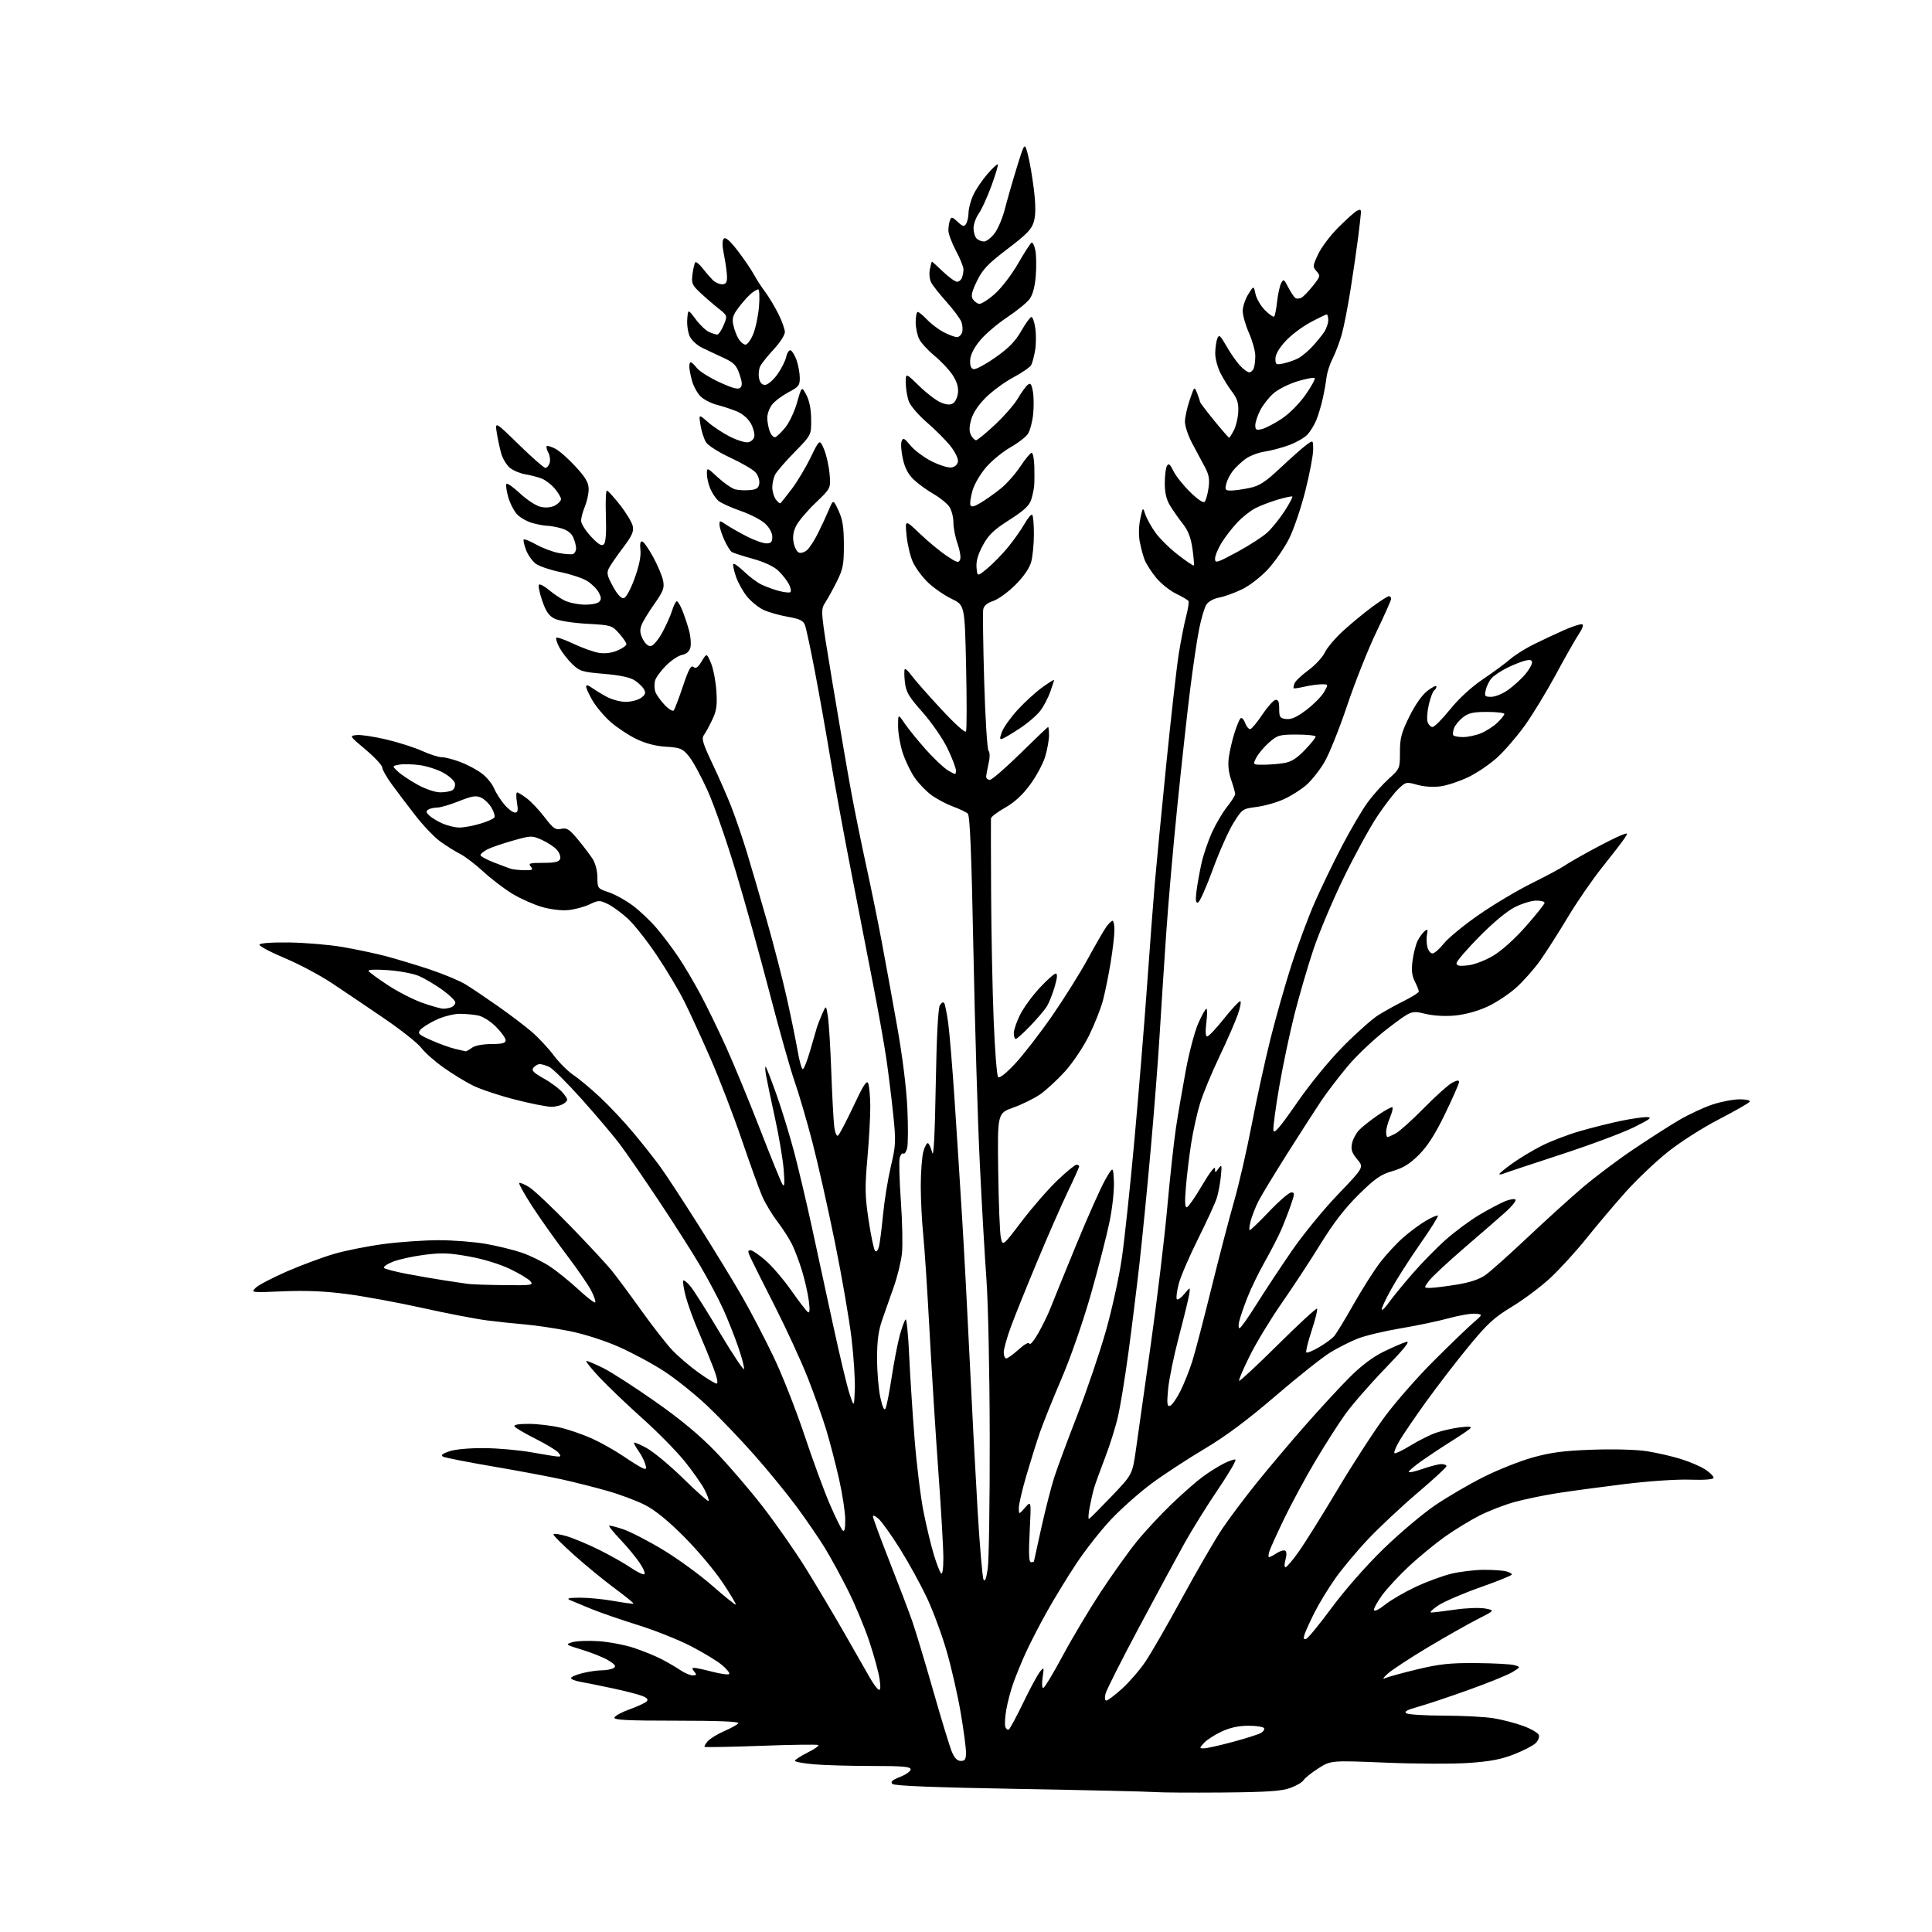 <?xml version="1.0" encoding="UTF-8" standalone="no"?>
<svg 
  version="1.1" 
  xmlns="http://www.w3.org/2000/svg" 
  xmlns:xlink="http://www.w3.org/1999/xlink" 
  xmlns:svg="http://www.w3.org/2000/svg"
  xmlns:rdf="http://www.w3.org/1999/02/22-rdf-syntax-ns#"
  xmlns:cc="http://creativecommons.org/ns#"
  xmlns:dc="http://purl.org/dc/elements/1.1/"
  viewBox="0 0 768 768"
  width="768"
  height="768"
>
<style>svg {background-color: white; }</style>"
<path stroke="none" fill="black" fill-rule="evenodd" d="M486.00,712.55C473.62,712.65 461.48,712.58 459.00,712.37C456.52,712.17 432.31,711.61 405.18,711.13C370.93,710.52 355.51,709.91 354.73,709.13C353.89,708.29 354.68,707.57 357.80,706.35C360.11,705.44 362.00,704.09 362.00,703.35C362.00,702.28 358.86,702.00 346.65,702.00C338.21,702.00 327.86,701.71 323.65,701.35C319.44,701.00 316.00,700.36 316.00,699.94C316.00,699.52 318.27,698.05 321.03,696.67C323.80,695.29 325.71,693.94 325.28,693.67C324.84,693.40 314.59,693.54 302.49,693.99C290.40,694.43 280.32,694.62 280.09,694.40C279.86,694.19 280.46,693.15 281.41,692.10C282.36,691.05 285.33,689.24 288.01,688.09C290.69,686.94 293.16,685.54 293.50,685.00C293.91,684.34 285.43,684.00 268.98,684.00C249.31,684.00 243.92,683.73 244.24,682.75C244.47,682.06 247.19,680.59 250.30,679.47C253.41,678.36 256.44,676.96 257.03,676.37C257.80,675.60 257.31,674.97 255.31,674.17C253.76,673.55 248.45,672.18 243.50,671.13C238.55,670.07 232.81,668.92 230.75,668.56C228.69,668.20 227.00,667.53 227.00,667.07C227.00,666.61 229.00,665.73 231.44,665.12C233.89,664.50 237.37,663.99 239.19,663.98C241.01,663.98 243.14,663.57 243.92,663.07C245.03,662.37 244.59,661.72 241.92,660.07C240.04,658.92 235.35,657.01 231.50,655.84C224.74,653.78 224.60,653.67 227.50,652.80C229.15,652.30 233.88,652.12 238.00,652.40C242.12,652.69 248.42,653.88 251.98,655.06C255.54,656.24 260.49,658.26 262.98,659.55C265.47,660.84 268.85,662.82 270.50,663.94C272.15,665.07 274.34,665.99 275.37,665.99C276.92,666.00 277.03,665.74 276.00,664.50C275.02,663.32 275.02,663.00 275.98,663.00C276.66,663.00 279.91,663.70 283.22,664.56C286.52,665.41 289.51,665.82 289.86,665.46C290.21,665.10 288.93,663.49 287.01,661.88C285.09,660.27 279.52,656.89 274.63,654.36C269.74,651.84 260.28,648.07 253.62,645.99C246.95,643.92 238.57,641.02 235.00,639.56C231.43,638.10 227.60,636.50 226.50,636.02C225.06,635.38 226.18,635.13 230.50,635.11C233.80,635.09 239.88,635.68 244.00,636.42C248.12,637.15 251.65,637.62 251.83,637.46C252.01,637.30 248.64,634.56 244.33,631.37C240.02,628.18 232.79,622.25 228.25,618.19C223.71,614.13 220.00,610.43 220.00,609.96C220.00,609.49 222.36,609.81 225.24,610.66C228.13,611.52 234.09,614.03 238.49,616.24C242.90,618.45 248.43,621.59 250.78,623.20C253.14,624.82 255.53,625.99 256.09,625.80C256.65,625.62 255.85,623.59 254.30,621.31C252.76,619.02 249.31,614.84 246.63,612.03C243.96,609.21 241.94,606.73 242.14,606.52C242.35,606.31 244.87,606.94 247.73,607.91C250.60,608.88 257.73,612.56 263.58,616.09C269.43,619.61 278.24,626.04 283.17,630.36C288.09,634.68 292.28,638.05 292.49,637.85C292.69,637.64 290.30,633.65 287.18,628.99C284.06,624.32 277.23,616.20 272.00,610.95C265.70,604.61 260.48,600.36 256.50,598.31C253.20,596.61 246.45,594.07 241.50,592.67C236.55,591.26 228.45,589.21 223.50,588.11C218.55,587.01 206.18,584.69 196.00,582.95C185.82,581.22 176.87,579.45 176.10,579.03C175.12,578.48 175.86,577.86 178.60,576.92C180.91,576.12 186.58,575.61 192.50,575.65C198.00,575.69 206.55,576.46 211.50,577.36C216.45,578.26 221.12,579.00 221.87,579.00C223.01,579.00 223.02,578.73 221.93,577.41C221.20,576.54 217.13,574.08 212.88,571.94C208.63,569.80 204.87,567.59 204.52,567.03C204.11,566.37 206.13,566.01 210.19,566.01C213.66,566.02 219.31,566.69 222.74,567.50C226.18,568.31 231.86,570.28 235.38,571.87C238.90,573.47 244.52,576.63 247.87,578.91C251.22,581.19 254.70,583.33 255.60,583.68C256.94,584.19 257.10,583.87 256.48,581.90C256.07,580.58 254.90,578.31 253.87,576.85C252.84,575.39 252.00,573.90 252.00,573.53C252.00,573.17 254.25,574.10 257.01,575.60C259.76,577.10 266.33,582.56 271.61,587.73C276.88,592.90 281.41,596.92 281.67,596.67C281.93,596.41 281.22,594.39 280.10,592.19C278.97,589.99 275.38,584.88 272.12,580.84C268.86,576.80 261.31,569.14 255.34,563.81C249.38,558.48 241.73,551.16 238.33,547.56C234.94,543.95 232.61,541.00 233.14,541.00C233.67,541.00 236.67,542.27 239.81,543.83C242.94,545.38 252.16,551.32 260.29,557.02C270.47,564.16 277.97,570.38 284.33,576.95C289.41,582.20 297.83,591.99 303.03,598.69C308.24,605.40 315.95,616.42 320.16,623.19C324.37,629.96 331.29,641.58 335.54,649.00C339.80,656.42 344.34,664.39 345.65,666.70C346.96,669.01 348.54,671.22 349.17,671.60C350.00,672.12 350.14,671.01 349.66,667.54C349.30,664.92 347.46,658.15 345.57,652.50C343.68,646.85 339.85,637.68 337.06,632.13C334.28,626.57 330.13,618.99 327.86,615.27C325.58,611.54 320.56,604.23 316.71,599.00C312.85,593.77 305.25,584.47 299.81,578.33C294.38,572.18 286.01,563.44 281.22,558.90C276.42,554.36 268.71,548.17 264.09,545.15C259.46,542.13 251.28,537.73 245.91,535.36C240.16,532.84 232.11,530.26 226.32,529.11C220.92,528.04 213.12,526.87 209.00,526.52C204.88,526.17 197.90,525.43 193.50,524.87C189.10,524.30 177.62,522.09 168.00,519.95C158.38,517.81 144.88,515.32 138.00,514.42C129.21,513.26 121.67,512.94 112.59,513.32C99.81,513.86 99.71,513.85 101.63,511.92C102.70,510.85 108.29,507.93 114.04,505.42C119.79,502.92 128.26,499.77 132.86,498.43C137.47,497.09 146.38,495.32 152.67,494.50C158.96,493.67 168.75,493.00 174.42,493.00C180.10,493.00 188.51,493.66 193.12,494.46C197.73,495.27 204.20,496.86 207.50,497.99C210.80,499.13 215.79,501.58 218.59,503.43C221.39,505.29 226.46,509.38 229.87,512.54C233.27,515.69 236.30,518.03 236.60,517.73C236.90,517.44 236.20,515.35 235.05,513.10C233.90,510.85 229.46,504.39 225.18,498.75C220.90,493.11 214.81,484.51 211.64,479.64C208.48,474.76 206.12,470.55 206.40,470.27C206.67,470.00 208.44,470.73 210.33,471.89C212.22,473.06 219.55,479.98 226.63,487.28C233.71,494.57 241.13,502.55 243.13,505.02C245.12,507.48 250.46,514.67 254.98,521.00C259.51,527.33 265.08,534.45 267.35,536.84C269.63,539.23 274.26,543.17 277.63,545.59C281.00,548.02 284.26,550.00 284.87,550.00C285.55,550.00 285.06,547.58 283.60,543.75C282.28,540.31 279.60,533.77 277.63,529.21C275.65,524.65 273.38,518.37 272.56,515.25C271.75,512.14 271.33,509.34 271.63,509.04C271.93,508.74 273.27,509.85 274.60,511.50C275.93,513.15 281.16,521.43 286.21,529.89C291.27,538.35 295.57,544.80 295.76,544.22C295.95,543.64 294.90,539.64 293.41,535.33C291.93,531.02 289.23,524.23 287.41,520.24C285.59,516.25 281.53,508.60 278.39,503.24C275.24,497.88 267.72,486.07 261.67,477.00C255.63,467.93 248.63,457.80 246.13,454.50C243.62,451.20 236.89,443.26 231.16,436.85C225.43,430.44 219.65,424.71 218.32,424.10C216.99,423.50 215.31,423.00 214.58,423.00C213.84,423.00 212.73,423.62 212.09,424.39C211.16,425.51 211.98,426.36 216.35,428.83C219.33,430.51 222.72,433.10 223.88,434.58C225.89,437.13 225.91,437.35 224.25,438.61C223.29,439.34 221.05,439.95 219.28,439.97C217.50,439.99 210.92,438.69 204.65,437.08C198.38,435.48 190.83,432.95 187.88,431.46C184.92,429.98 179.70,426.78 176.28,424.35C172.85,421.92 168.88,418.40 167.46,416.53C166.03,414.66 159.38,409.39 152.68,404.82C145.98,400.26 136.68,393.97 132.00,390.86C127.33,387.74 118.84,383.23 113.14,380.84C107.44,378.45 102.94,376.05 103.14,375.50C103.35,374.90 108.10,374.56 115.00,374.65C121.33,374.74 130.78,375.53 136.00,376.42C141.22,377.31 148.88,378.92 153.00,379.99C157.12,381.07 165.05,383.45 170.61,385.29C176.16,387.13 182.69,389.85 185.11,391.34C187.52,392.82 193.32,396.72 198.00,400.01C202.68,403.30 208.65,407.83 211.28,410.08C213.90,412.32 217.86,416.55 220.07,419.47C222.27,422.40 225.83,425.94 227.97,427.36C230.10,428.77 234.88,432.76 238.58,436.22C242.28,439.67 248.30,446.10 251.96,450.50C255.63,454.90 260.41,460.98 262.60,464.00C264.79,467.02 271.57,477.38 277.66,487.00C283.75,496.62 291.57,509.43 295.04,515.46C298.50,521.49 304.13,532.29 307.56,539.46C310.98,546.63 316.48,560.60 319.78,570.50C323.08,580.40 327.61,592.73 329.84,597.90C332.08,603.07 334.38,607.78 334.95,608.35C335.68,609.08 336.00,607.80 336.00,604.14C336.00,601.25 334.89,593.95 333.53,587.92C332.16,581.89 329.86,573.03 328.40,568.23C326.95,563.43 323.62,554.10 321.02,547.50C318.41,540.90 312.50,528.08 307.89,519.00C303.27,509.93 298.94,501.26 298.25,499.75C297.21,497.48 297.23,497.00 298.36,497.00C299.11,497.00 301.85,498.88 304.46,501.17C307.06,503.46 311.66,508.86 314.67,513.16C317.68,517.46 320.61,521.26 321.19,521.61C321.89,522.05 321.99,520.51 321.49,516.88C321.09,513.92 319.86,508.57 318.77,505.00C317.67,501.43 315.87,496.70 314.77,494.50C313.67,492.30 311.06,488.25 308.96,485.50C306.86,482.75 304.16,478.25 302.97,475.50C301.77,472.75 298.11,462.62 294.84,453.00C291.57,443.38 285.93,428.75 282.32,420.50C278.70,412.25 274.03,402.08 271.93,397.90C269.84,393.72 264.98,385.59 261.14,379.84C257.29,374.09 252.09,367.50 249.58,365.18C247.07,362.87 243.47,360.24 241.58,359.34C238.37,357.80 237.91,357.82 234.32,359.52C232.22,360.52 228.43,361.54 225.90,361.78C223.20,362.04 218.84,361.52 215.40,360.52C212.15,359.58 206.88,357.23 203.69,355.30C200.49,353.36 195.32,349.42 192.19,346.53C189.06,343.65 184.93,340.48 183.00,339.50C181.07,338.53 177.55,336.33 175.17,334.63C172.78,332.93 168.28,328.25 165.17,324.23C162.05,320.21 157.81,314.61 155.75,311.79C153.69,308.97 151.97,305.95 151.94,305.08C151.91,304.21 148.94,301.02 145.35,298.00C138.83,292.51 138.82,292.50 141.83,292.19C143.48,292.02 148.81,292.83 153.66,293.98C158.52,295.14 164.91,297.19 167.87,298.54C170.82,299.89 174.31,301.00 175.61,301.00C176.91,301.00 180.26,301.87 183.05,302.93C185.84,303.99 189.67,306.04 191.57,307.49C193.47,308.93 195.62,311.55 196.36,313.31C197.10,315.06 198.93,317.96 200.44,319.75C201.94,321.54 203.85,323.00 204.68,323.00C205.87,323.00 206.04,322.19 205.50,319.00C205.13,316.80 205.16,315.00 205.57,315.00C205.98,315.00 207.74,316.09 209.49,317.43C211.24,318.76 214.42,322.15 216.56,324.95C219.93,329.37 220.81,329.98 223.09,329.48C225.34,328.99 226.33,329.62 229.71,333.70C231.90,336.34 234.54,339.81 235.57,341.41C236.67,343.12 237.46,346.17 237.47,348.77C237.50,353.13 237.58,353.23 242.00,354.70C244.47,355.53 248.80,357.92 251.61,360.03C254.42,362.13 258.74,366.25 261.21,369.18C263.67,372.10 267.50,377.20 269.71,380.50C271.92,383.80 275.79,390.32 278.30,395.00C280.82,399.68 285.43,409.12 288.55,416.00C291.66,422.88 297.76,437.64 302.10,448.82C306.43,459.99 310.46,469.89 311.05,470.82C311.85,472.06 311.97,470.54 311.53,465.00C311.21,460.88 309.65,451.65 308.08,444.50C306.51,437.35 304.91,429.70 304.52,427.50C304.14,425.30 304.08,423.75 304.39,424.06C304.70,424.37 306.70,429.55 308.83,435.56C310.95,441.58 314.10,451.90 315.83,458.50C317.55,465.10 320.58,477.93 322.56,487.00C324.54,496.07 328.34,513.62 331.01,526.00C333.68,538.38 336.68,550.98 337.68,554.00C339.50,559.50 339.50,559.50 339.80,552.54C339.97,548.71 339.38,539.49 338.50,532.04C337.62,524.59 334.66,507.48 331.93,494.00C329.19,480.52 325.15,462.52 322.93,454.00C320.71,445.48 317.55,434.68 315.90,430.00C314.25,425.32 309.80,409.57 306.01,395.00C302.23,380.43 296.17,358.64 292.54,346.59C288.92,334.54 283.88,320.05 281.34,314.40C278.80,308.75 275.45,302.57 273.89,300.68C271.30,297.54 270.50,297.20 264.72,296.83C260.52,296.57 256.54,295.52 252.83,293.70C249.76,292.21 245.22,289.18 242.72,286.99C240.23,284.79 237.02,281.00 235.59,278.57C234.17,276.14 233.00,273.61 233.00,272.95C233.00,272.15 233.74,272.29 235.25,273.38C236.49,274.27 239.17,275.90 241.21,277.00C243.25,278.10 246.64,279.00 248.74,279.00C250.84,279.00 253.56,278.30 254.78,277.44C256.50,276.23 256.79,275.47 256.04,274.08C255.51,273.09 253.84,271.47 252.32,270.47C250.47,269.26 246.44,268.40 240.11,267.87C231.40,267.13 230.42,266.83 227.44,263.94C225.67,262.23 223.40,259.30 222.40,257.45C221.40,255.60 220.84,253.83 221.15,253.51C221.46,253.20 224.53,254.28 227.96,255.91C231.40,257.53 235.91,259.15 237.98,259.50C240.41,259.91 243.03,259.60 245.37,258.62C247.37,257.78 249.00,256.64 249.00,256.07C249.00,255.50 247.69,253.56 246.08,251.77C243.25,248.59 242.89,248.48 233.33,247.96C227.84,247.66 222.18,246.77 220.50,245.95C218.21,244.83 217.04,243.15 215.54,238.79C214.46,235.66 213.87,232.79 214.24,232.42C214.61,232.05 216.34,232.95 218.08,234.41C219.82,235.88 222.60,237.78 224.27,238.64C225.94,239.50 229.46,240.27 232.10,240.35C234.75,240.43 237.45,239.95 238.13,239.27C239.10,238.30 239.08,237.51 237.99,235.49C237.24,234.08 235.17,232.03 233.38,230.93C231.60,229.82 226.84,228.25 222.82,227.42C218.79,226.60 214.38,225.11 213.00,224.11C211.63,223.10 209.87,220.64 209.11,218.62C208.34,216.60 207.93,214.73 208.20,214.46C208.47,214.19 210.72,215.10 213.20,216.49C215.68,217.87 219.69,219.38 222.12,219.83C224.55,220.28 227.09,220.47 227.77,220.24C228.45,220.02 229.00,218.99 229.00,217.96C229.00,216.94 228.48,214.95 227.84,213.55C227.10,211.92 225.39,210.65 223.09,210.01C221.12,209.46 218.60,209.01 217.50,209.00C216.40,208.99 213.76,208.50 211.63,207.91C209.50,207.32 206.74,205.75 205.50,204.41C204.27,203.08 202.69,199.95 201.99,197.46C201.29,194.98 201.00,192.66 201.35,192.32C201.69,191.98 204.15,193.74 206.82,196.23C209.49,198.73 213.14,201.09 214.95,201.49C217.03,201.94 219.12,201.74 220.62,200.94C221.93,200.24 223.00,199.10 223.00,198.41C223.00,197.72 221.88,195.83 220.52,194.21C219.16,192.59 216.79,190.79 215.27,190.21C213.75,189.63 210.86,188.88 208.85,188.55C206.84,188.22 204.11,187.09 202.78,186.04C201.45,184.99 199.86,182.42 199.26,180.32C198.66,178.22 197.86,174.47 197.47,172.00C196.78,167.50 196.78,167.50 206.26,176.75C211.47,181.84 216.21,186.00 216.80,186.00C217.38,186.00 218.15,185.12 218.49,184.04C218.83,182.96 218.60,181.12 217.97,179.95C217.35,178.78 217.06,177.61 217.33,177.34C217.59,177.07 219.14,177.54 220.76,178.38C222.38,179.21 226.02,182.43 228.85,185.53C232.87,189.92 234.00,191.89 234.00,194.46C234.00,196.27 233.32,199.37 232.50,201.35C231.68,203.32 231.00,205.87 231.00,207.01C231.00,208.15 232.77,210.97 234.94,213.29C237.91,216.46 239.16,217.22 240.04,216.35C240.81,215.59 241.08,211.86 240.85,205.10C240.66,199.54 240.83,195.00 241.24,195.00C241.64,195.00 243.99,197.57 246.45,200.71C248.92,203.85 251.20,207.63 251.53,209.12C252.00,211.27 251.23,213.00 247.71,217.66C245.28,220.87 242.75,224.52 242.10,225.78C241.08,227.71 241.31,228.80 243.63,233.06C245.38,236.28 246.92,237.97 247.93,237.78C248.87,237.60 250.60,234.46 252.24,229.99C254.03,225.08 254.84,221.19 254.58,218.70C254.30,216.12 254.55,215.01 255.34,215.26C255.98,215.46 257.95,218.30 259.72,221.56C261.49,224.83 263.24,229.01 263.60,230.85C264.16,233.71 263.66,235.04 260.12,240.07C257.84,243.30 255.53,247.10 254.99,248.53C254.26,250.45 254.40,251.88 255.56,254.12C256.54,256.00 257.75,257.00 258.81,256.80C259.74,256.62 261.73,254.23 263.24,251.49C264.75,248.74 266.51,244.81 267.15,242.75C267.79,240.69 268.65,239.00 269.05,239.00C269.45,239.00 270.46,240.70 271.29,242.77C272.12,244.84 273.31,248.42 273.93,250.73C274.55,253.04 274.78,256.02 274.45,257.35C274.05,258.95 272.92,259.97 271.16,260.32C269.68,260.61 266.78,262.55 264.71,264.62C262.64,266.70 260.69,269.40 260.38,270.62C260.07,271.85 260.11,273.77 260.46,274.88C260.81,275.99 262.45,278.34 264.10,280.10C265.74,281.87 267.42,282.90 267.82,282.40C268.22,281.91 269.86,277.58 271.47,272.79C273.73,266.06 274.68,264.32 275.66,265.13C276.60,265.91 277.43,265.35 278.93,262.88C280.93,259.59 280.93,259.59 282.61,263.54C283.53,265.72 284.50,270.69 284.76,274.58C285.15,280.37 284.86,282.47 283.15,286.08C281.99,288.51 280.50,291.26 279.82,292.19C278.80,293.59 279.37,295.50 283.25,303.69C285.81,309.08 289.22,316.88 290.82,321.00C292.42,325.12 295.11,333.00 296.80,338.50C298.48,344.00 302.10,356.38 304.84,366.00C307.58,375.62 311.18,389.57 312.83,397.00C314.48,404.43 316.39,413.76 317.08,417.75C317.76,421.74 318.68,425.00 319.12,425.00C319.56,425.00 320.86,421.74 322.02,417.75C323.18,413.76 324.38,409.64 324.68,408.59C324.99,407.54 325.95,405.06 326.81,403.09C328.38,399.50 328.38,399.50 329.09,404.00C329.49,406.48 330.10,416.38 330.45,426.00C330.80,435.62 331.32,445.42 331.61,447.77C331.89,450.12 332.56,451.77 333.08,451.45C333.61,451.12 336.37,445.89 339.22,439.82C343.18,431.37 344.57,429.22 345.13,430.64C345.53,431.66 345.90,435.65 345.95,439.50C345.99,443.35 345.49,452.67 344.82,460.21C343.77,472.16 343.83,475.36 345.30,485.15C346.23,491.33 347.39,496.79 347.87,497.27C348.37,497.77 349.02,497.04 349.40,495.54C349.76,494.11 350.48,488.44 351.01,482.93C351.53,477.42 352.93,468.79 354.11,463.74C356.12,455.20 356.18,453.77 355.07,443.03C354.41,436.69 353.22,427.00 352.43,421.50C351.65,416.00 349.21,402.27 347.01,391.00C344.82,379.73 340.79,359.02 338.06,345.00C335.32,330.98 331.70,311.18 330.00,301.00C328.31,290.82 325.55,275.34 323.87,266.58C322.19,257.82 320.44,249.66 319.98,248.45C319.32,246.70 317.87,246.01 313.08,245.17C309.75,244.58 305.43,243.35 303.48,242.42C301.53,241.50 298.61,239.14 296.99,237.18C295.38,235.22 293.37,231.60 292.53,229.14C291.69,226.67 291.24,224.43 291.52,224.15C291.80,223.86 293.72,225.24 295.77,227.20C297.82,229.17 300.85,231.45 302.50,232.28C304.15,233.10 307.26,234.26 309.41,234.85C311.55,235.44 313.69,235.69 314.15,235.41C314.61,235.12 314.36,233.67 313.59,232.19C312.81,230.71 310.90,228.29 309.34,226.82C307.58,225.16 303.74,223.37 299.26,222.13C295.28,221.03 291.52,219.82 290.91,219.44C290.29,219.06 288.95,216.90 287.92,214.63C286.89,212.36 286.03,209.66 286.02,208.63C286.00,206.82 286.07,206.82 288.75,208.62C290.26,209.64 293.93,211.72 296.89,213.24C299.86,214.76 303.34,216.00 304.64,216.00C306.51,216.00 307.00,215.47 307.00,213.40C307.00,211.83 305.87,209.75 304.15,208.14C302.58,206.67 298.19,204.40 294.40,203.09C290.60,201.77 286.65,199.98 285.61,199.10C284.57,198.22 283.11,196.05 282.36,194.28C281.61,192.51 281.00,189.87 281.00,188.40C281.00,185.75 281.00,185.75 285.44,189.84C287.88,192.09 290.97,194.21 292.30,194.54C293.63,194.87 296.25,195.00 298.11,194.82C300.78,194.57 301.57,194.01 301.83,192.17C302.01,190.88 301.34,188.91 300.33,187.78C299.32,186.64 294.82,184.02 290.33,181.94C285.81,179.85 281.49,177.12 280.67,175.83C279.86,174.55 278.87,171.49 278.47,169.04C277.75,164.58 277.75,164.58 281.41,167.79C283.43,169.56 287.34,172.15 290.12,173.56C292.89,174.97 296.14,175.98 297.32,175.81C298.52,175.64 299.65,174.63 299.85,173.54C300.06,172.46 299.46,170.15 298.51,168.40C297.52,166.56 295.26,164.55 293.15,163.64C291.14,162.78 287.54,161.58 285.14,160.97C282.73,160.36 279.73,158.82 278.47,157.56C277.20,156.29 275.68,153.51 275.09,151.38C274.50,149.24 274.01,146.71 274.01,145.75C274.00,144.79 274.27,144.00 274.61,144.00C274.94,144.00 276.03,145.04 277.04,146.32C278.04,147.60 282.08,150.12 286.01,151.94C291.33,154.39 293.46,154.94 294.30,154.10C295.14,153.26 295.05,151.89 293.96,148.74C292.72,145.15 291.73,144.15 287.50,142.19C284.75,140.93 280.93,139.13 279.01,138.19C277.09,137.26 274.93,135.26 274.20,133.74C273.48,132.23 273.02,129.15 273.19,126.90C273.50,122.82 273.50,122.82 276.50,126.85C278.15,129.07 280.53,131.36 281.80,131.94C283.06,132.52 284.55,133.00 285.10,133.00C285.65,133.00 286.81,131.31 287.67,129.25C289.23,125.50 289.23,125.50 285.46,122.50C283.38,120.85 280.12,118.02 278.21,116.22C275.08,113.27 274.80,112.55 275.29,108.89C275.59,106.66 276.09,104.58 276.40,104.26C276.72,103.95 277.99,105.00 279.24,106.59C280.48,108.18 282.29,110.27 283.25,111.24C284.21,112.21 285.90,113.00 287.00,113.00C288.53,113.00 289.00,112.33 289.00,110.17C289.00,108.61 288.48,104.76 287.85,101.62C287.06,97.70 287.03,95.57 287.73,94.87C288.44,94.16 290.17,95.68 293.24,99.67C295.71,102.88 298.58,107.08 299.61,109.00C300.65,110.93 302.69,114.08 304.14,116.00C305.59,117.93 307.95,121.85 309.39,124.72C310.82,127.59 312.00,130.87 312.00,132.01C312.00,133.15 310.04,136.20 307.64,138.79C305.24,141.38 302.81,144.40 302.23,145.51C301.66,146.62 301.42,148.75 301.71,150.26C302.06,152.09 302.86,153.00 304.11,153.00C305.16,153.00 307.29,151.20 308.93,148.94C310.54,146.71 312.16,143.54 312.52,141.89C312.89,140.24 313.67,139.06 314.27,139.26C314.87,139.46 315.92,141.17 316.61,143.06C317.29,144.95 317.88,148.08 317.92,150.00C317.99,153.17 317.56,153.74 313.44,155.92C310.93,157.26 308.00,159.45 306.94,160.81C305.87,162.16 305.00,164.53 305.00,166.07C305.00,167.61 305.45,170.06 306.01,171.52C306.56,172.97 307.55,173.98 308.20,173.77C308.85,173.55 310.66,171.80 312.22,169.87C313.78,167.94 315.87,163.47 316.87,159.93C318.69,153.50 318.69,153.50 320.54,157.00C321.75,159.28 322.42,162.67 322.45,166.72C322.50,172.94 322.50,172.94 315.86,179.72C312.21,183.45 308.72,187.48 308.11,188.68C307.50,189.89 307.00,192.16 307.00,193.74C307.00,195.32 307.64,197.49 308.42,198.56C309.20,199.62 310.05,200.27 310.31,200.00C310.57,199.72 312.52,197.25 314.64,194.50C316.76,191.75 320.15,186.12 322.16,182.00C325.82,174.50 325.82,174.50 327.53,178.50C328.47,180.70 329.47,185.10 329.76,188.29C330.28,194.08 330.28,194.08 324.29,199.80C321.00,202.94 317.52,207.03 316.56,208.88C315.37,211.19 315.02,213.32 315.47,215.67C315.82,217.56 316.78,219.36 317.59,219.67C318.41,219.99 319.89,219.51 320.88,218.61C321.87,217.71 323.85,214.62 325.28,211.74C326.70,208.86 328.63,204.70 329.55,202.50C331.24,198.50 331.24,198.50 333.33,203.00C334.97,206.51 335.43,209.49 335.45,216.50C335.47,224.32 335.11,226.22 332.73,231.00C331.23,234.03 329.13,237.85 328.06,239.50C326.13,242.50 326.13,242.50 331.02,272.00C333.71,288.23 337.03,307.57 338.41,315.00C339.78,322.43 342.49,335.70 344.41,344.50C346.34,353.30 349.09,366.80 350.53,374.50C351.98,382.20 354.72,397.27 356.63,408.00C358.75,419.93 360.33,432.59 360.69,440.61C361.02,447.82 360.98,454.92 360.61,456.40C360.24,457.87 359.56,458.84 359.08,458.55C358.61,458.26 357.96,459.03 357.64,460.26C357.32,461.49 357.53,469.25 358.11,477.50C358.70,485.75 358.89,495.12 358.53,498.33C358.17,501.53 356.75,507.38 355.36,511.33C353.97,515.27 351.89,521.20 350.74,524.50C349.18,528.96 348.65,532.94 348.65,540.00C348.65,545.23 349.22,552.17 349.93,555.43C350.78,559.33 351.48,560.87 352.00,559.93C352.43,559.14 353.53,553.55 354.45,547.50C355.37,541.45 356.83,533.90 357.70,530.72C358.57,527.55 359.61,524.74 360.01,524.50C360.41,524.25 361.04,530.67 361.41,538.77C361.78,546.87 362.75,561.83 363.56,572.00C364.37,582.17 365.97,595.23 367.13,601.00C368.28,606.77 370.12,614.42 371.21,618.00C372.30,621.58 373.59,624.93 374.09,625.45C374.64,626.02 375.00,623.59 375.00,619.32C375.00,615.43 374.12,600.15 373.04,585.37C371.96,570.59 370.37,545.23 369.50,529.00C368.63,512.77 367.49,495.45 366.97,490.50C366.46,485.55 366.03,477.00 366.02,471.50C366.02,466.00 366.48,459.80 367.06,457.72C367.64,455.65 368.48,454.18 368.92,454.45C369.37,454.73 370.12,456.43 370.59,458.23C371.14,460.34 371.63,450.81 371.97,431.50C372.31,412.22 372.90,400.83 373.61,399.62C374.25,398.53 374.99,398.17 375.35,398.76C375.69,399.31 376.40,402.86 376.92,406.63C377.44,410.41 378.56,423.85 379.41,436.50C380.26,449.15 381.64,470.75 382.48,484.50C383.32,498.25 384.68,523.90 385.51,541.50C386.34,559.10 387.73,585.42 388.59,599.98C389.45,614.55 390.53,627.12 390.98,627.93C391.53,628.91 392.09,627.42 392.65,623.45C393.12,620.18 393.47,596.80 393.43,571.50C393.39,545.48 392.82,518.11 392.12,508.50C391.43,499.15 390.23,478.00 389.44,461.50C388.65,445.00 387.53,407.43 386.95,378.00C386.18,338.91 385.57,324.21 384.70,323.41C384.04,322.81 381.40,321.55 378.83,320.61C376.26,319.66 372.43,317.64 370.33,316.12C368.22,314.59 365.20,311.47 363.62,309.18C362.03,306.88 359.89,302.46 358.87,299.35C357.84,296.24 357.00,291.45 357.00,288.71C357.00,283.72 357.00,283.72 359.62,287.58C361.06,289.70 364.85,294.37 368.05,297.97C371.24,301.56 375.24,305.31 376.93,306.31C379.90,308.05 380.00,308.05 380.00,306.28C380.00,305.27 378.48,301.31 376.63,297.47C374.77,293.63 370.33,287.20 366.75,283.15C361.20,276.89 360.16,275.12 359.71,271.15C359.42,268.59 359.40,266.28 359.67,266.00C359.94,265.73 361.14,266.85 362.33,268.50C363.52,270.14 368.76,276.09 373.97,281.72C379.69,287.89 383.67,291.47 384.01,290.73C384.32,290.05 384.33,278.48 384.04,265.02C383.50,240.54 383.50,240.54 378.24,238.02C375.35,236.63 371.12,233.70 368.84,231.50C366.56,229.30 363.86,225.63 362.84,223.34C361.82,221.06 360.71,216.33 360.37,212.84C359.75,206.50 359.75,206.50 365.63,212.11C368.86,215.20 373.64,219.16 376.26,220.92C380.42,223.71 381.10,223.90 381.66,222.43C382.02,221.51 381.56,218.67 380.65,216.13C379.74,213.58 378.99,209.80 379.00,207.71C379.00,205.63 378.29,202.84 377.41,201.51C376.54,200.18 373.73,197.89 371.16,196.41C368.60,194.94 365.05,192.38 363.29,190.71C361.04,188.59 359.72,186.10 358.90,182.42C358.25,179.54 358.03,176.38 358.40,175.40C358.98,173.88 359.47,174.12 361.93,177.10C363.50,179.01 367.28,181.82 370.32,183.36C373.36,184.90 376.89,186.01 378.17,185.83C379.62,185.62 380.61,184.72 380.79,183.45C380.96,182.28 379.66,179.60 377.79,177.26C375.98,174.99 371.80,170.80 368.50,167.96C365.20,165.11 361.96,161.37 361.31,159.64C360.65,157.91 360.09,154.63 360.06,152.34C360.00,148.17 360.00,148.17 365.36,153.41C368.31,156.29 372.19,159.25 373.98,159.99C376.27,160.94 377.72,161.04 378.87,160.32C379.77,159.76 380.64,157.84 380.82,156.05C381.04,153.86 380.33,151.58 378.64,149.03C377.26,146.94 374.05,143.53 371.50,141.45C368.96,139.36 366.23,136.40 365.44,134.88C364.65,133.35 364.00,130.28 364.00,128.05C364.00,125.82 364.37,124.00 364.81,124.00C365.26,124.00 366.95,125.39 368.56,127.09C370.18,128.79 373.17,131.04 375.21,132.09C377.25,133.14 379.58,134.00 380.39,134.00C381.20,134.00 382.13,133.16 382.46,132.13C382.78,131.10 382.63,129.19 382.12,127.88C381.60,126.57 378.96,123.03 376.25,120.00C373.54,116.97 370.80,113.52 370.17,112.33C369.53,111.14 369.29,108.78 369.63,107.08C369.97,105.39 370.35,104.00 370.46,104.00C370.58,104.00 372.57,105.80 374.88,108.00C377.19,110.20 379.69,112.00 380.44,112.00C381.18,112.00 382.06,111.29 382.39,110.42C382.73,109.55 383.00,108.04 383.00,107.06C383.00,106.08 381.65,102.75 380.00,99.66C378.35,96.57 377.00,92.94 377.00,91.60C377.00,90.26 377.28,88.43 377.63,87.53C378.18,86.09 378.55,86.17 380.68,88.17C382.73,90.10 383.25,90.22 384.04,88.97C384.55,88.16 384.99,86.15 385.01,84.50C385.03,82.85 385.88,79.70 386.90,77.50C387.92,75.30 390.44,71.57 392.50,69.20C394.56,66.84 396.43,65.09 396.66,65.32C396.89,65.55 395.74,69.40 394.11,73.87C392.48,78.33 390.21,83.30 389.07,84.90C387.93,86.50 387.00,89.11 387.00,90.70C387.00,92.30 387.54,94.14 388.20,94.80C388.86,95.46 390.19,96.00 391.15,96.00C392.11,96.00 394.01,94.54 395.37,92.75C396.72,90.96 398.57,86.58 399.48,83.00C400.39,79.42 402.52,72.00 404.22,66.50C407.31,56.50 407.31,56.50 408.61,61.47C409.32,64.21 410.39,70.42 410.98,75.27C411.72,81.36 411.73,85.27 411.03,87.90C410.17,91.08 408.42,92.92 400.55,98.91C392.71,104.88 390.63,107.06 388.37,111.67C386.33,115.85 385.91,117.63 386.68,118.86C387.25,119.76 388.37,120.63 389.17,120.79C389.98,120.95 392.76,119.20 395.36,116.91C398.00,114.59 402.10,109.27 404.63,104.88C407.12,100.56 409.56,96.77 410.03,96.48C410.51,96.19 411.20,97.57 411.58,99.57C411.95,101.56 412.02,106.13 411.73,109.72C411.40,113.94 410.53,117.17 409.27,118.87C408.20,120.32 404.16,123.61 400.29,126.18C396.42,128.75 391.57,132.90 389.53,135.40C387.10,138.36 385.75,141.08 385.65,143.19C385.55,145.39 385.99,146.53 387.04,146.75C387.89,146.92 391.79,144.82 395.70,142.08C400.99,138.36 403.61,135.67 405.98,131.54C407.72,128.49 409.54,126.00 410.01,126.00C410.49,126.00 411.18,127.99 411.54,130.42C411.90,132.85 411.88,136.79 411.49,139.17C411.09,141.55 410.39,144.21 409.94,145.08C409.48,145.95 406.28,148.17 402.83,150.01C399.37,151.85 394.43,155.48 391.84,158.06C388.82,161.09 386.75,164.23 386.03,166.88C385.24,169.82 385.23,171.56 386.00,173.00C386.59,174.10 387.49,175.00 388.00,175.00C388.51,175.00 391.89,172.23 395.52,168.83C399.14,165.44 403.23,160.76 404.60,158.42C405.97,156.08 407.72,153.65 408.49,153.01C409.62,152.07 410.01,152.53 410.57,155.52C410.95,157.54 411.01,161.66 410.69,164.68C410.38,167.69 409.45,171.19 408.63,172.45C407.80,173.71 404.69,176.11 401.72,177.79C398.74,179.47 394.43,182.98 392.14,185.58C389.81,188.22 387.37,192.35 386.62,194.91C385.88,197.43 385.49,200.07 385.75,200.76C386.10,201.69 387.18,201.45 389.86,199.85C391.86,198.65 395.40,196.14 397.73,194.28C400.06,192.42 403.59,188.45 405.58,185.45C407.57,182.45 409.60,180.00 410.10,180.00C410.59,180.00 411.07,182.36 411.16,185.25C411.24,188.14 411.22,191.62 411.11,193.00C411.00,194.38 410.47,196.91 409.92,198.64C409.16,201.01 407.02,202.99 401.21,206.69C394.98,210.67 392.96,212.60 390.69,216.80C388.74,220.41 387.97,223.10 388.19,225.62C388.50,229.25 388.50,229.25 392.56,225.88C394.80,224.03 398.48,220.24 400.75,217.47C403.01,214.70 405.95,210.54 407.27,208.22C408.58,205.90 409.96,204.30 410.33,204.66C410.70,205.03 411.00,208.52 410.99,212.42C410.99,216.31 410.50,221.26 409.90,223.41C409.22,225.88 406.92,229.21 403.62,232.51C400.76,235.37 396.80,238.24 394.82,238.89C392.38,239.70 391.10,240.79 390.84,242.29C390.63,243.51 390.81,256.38 391.23,270.90C391.66,285.42 392.43,297.81 392.95,298.43C393.53,299.14 393.54,301.08 392.97,303.53C392.46,305.72 392.04,308.06 392.02,308.75C392.01,309.44 392.66,310.00 393.48,310.00C394.29,310.00 399.75,305.27 405.62,299.50C411.48,293.73 416.45,289.00 416.64,289.00C416.84,289.00 417.00,290.49 417.00,292.32C417.00,294.14 416.32,297.93 415.49,300.72C414.66,303.52 411.97,308.54 409.50,311.89C406.46,316.03 403.27,318.96 399.51,321.08C396.48,322.79 393.96,324.71 393.92,325.35C393.87,325.98 393.90,339.32 393.98,355.00C394.06,370.68 394.51,393.35 394.99,405.38C395.47,417.41 396.27,427.67 396.77,428.17C397.33,428.73 400.02,426.59 403.59,422.75C406.84,419.26 413.39,410.80 418.14,403.95C422.89,397.10 429.33,386.83 432.44,381.12C435.56,375.41 438.87,369.69 439.80,368.40C440.74,367.11 441.84,366.05 442.25,366.03C442.66,366.01 443.00,367.69 443.00,369.75C442.99,371.81 442.33,377.55 441.52,382.50C440.71,387.45 439.34,394.20 438.49,397.50C437.63,400.80 435.12,407.16 432.92,411.63C430.67,416.19 426.46,422.46 423.35,425.91C420.29,429.29 415.83,433.39 413.45,435.04C411.06,436.68 406.27,439.04 402.80,440.28C396.50,442.54 396.50,442.54 396.80,465.44C396.97,478.03 397.43,489.94 397.84,491.89C398.58,495.46 398.58,495.46 406.16,485.48C410.33,479.99 416.69,472.69 420.29,469.25C423.88,465.81 427.32,463.00 427.91,463.00C428.51,463.00 429.00,463.29 429.00,463.63C429.00,463.98 426.93,468.60 424.39,473.88C421.86,479.17 416.41,491.60 412.28,501.50C408.15,511.40 403.47,523.02 401.88,527.32C400.30,531.62 399.00,536.24 399.00,537.57C399.00,538.91 399.45,540.00 400.00,540.00C400.55,540.00 402.75,538.41 404.90,536.47C407.35,534.26 408.97,533.40 409.22,534.16C409.45,534.84 411.03,532.94 412.73,529.95C414.44,526.95 416.62,522.48 417.58,520.00C418.54,517.52 423.12,506.27 427.75,495.00C432.39,483.73 437.60,472.02 439.34,469.00C442.50,463.50 442.50,463.50 442.79,469.62C442.96,473.05 442.20,480.10 441.07,485.62C439.96,491.06 436.62,504.05 433.64,514.50C430.50,525.50 425.59,539.61 421.99,548.00C418.56,555.98 414.67,565.65 413.34,569.50C412.02,573.35 409.60,581.07 407.97,586.65C406.33,592.23 405.00,597.99 405.00,599.45C405.00,602.11 405.00,602.11 407.47,599.31C409.94,596.50 409.94,596.50 409.32,608.75C408.86,617.70 409.00,621.00 409.85,621.00C410.48,621.00 411.00,620.88 411.00,620.73C411.00,620.59 412.36,614.40 414.02,606.98C415.68,599.57 417.99,590.58 419.16,587.00C420.32,583.42 424.40,572.44 428.22,562.59C432.04,552.74 437.15,537.70 439.58,529.16C442.01,520.62 444.88,507.53 445.96,500.07C447.03,492.60 449.27,471.65 450.92,453.50C452.57,435.35 454.84,407.68 455.96,392.00C457.07,376.32 458.47,357.88 459.06,351.00C459.65,344.12 461.69,322.98 463.59,304.00C465.50,285.02 467.73,265.23 468.56,260.00C469.40,254.78 470.71,248.06 471.49,245.07C472.27,242.09 472.70,239.32 472.45,238.91C472.19,238.51 469.96,237.19 467.48,235.99C465.01,234.79 461.44,231.93 459.55,229.62C457.66,227.32 455.61,224.10 454.98,222.47C454.36,220.84 453.49,217.58 453.05,215.23C452.59,212.75 452.68,208.97 453.28,206.23C454.30,201.50 454.30,201.50 455.30,204.50C455.84,206.15 457.63,209.38 459.27,211.68C460.91,213.99 464.93,217.96 468.22,220.51C471.50,223.06 474.35,224.98 474.55,224.78C474.75,224.59 474.51,221.62 474.03,218.20C473.39,213.70 472.33,210.94 470.20,208.24C468.58,206.18 466.30,202.93 465.13,201.00C463.64,198.55 463.01,195.86 463.02,192.00C463.03,188.97 463.42,185.88 463.91,185.12C464.57,184.07 465.18,184.58 466.42,187.18C467.31,189.07 470.29,192.83 473.02,195.52C476.08,198.53 478.33,200.05 478.88,199.46C479.37,198.93 480.05,196.47 480.41,194.00C480.91,190.44 480.59,188.66 478.87,185.50C477.68,183.30 475.42,179.07 473.85,176.11C472.28,173.14 471.01,169.32 471.03,167.61C471.04,165.90 471.89,162.03 472.92,159.00C474.78,153.50 474.78,153.50 475.89,156.32C476.50,157.86 477.00,159.39 477.00,159.70C477.00,160.02 479.53,163.36 482.61,167.14C485.70,170.91 488.39,174.00 488.59,174.00C488.79,174.00 489.64,172.65 490.50,171.01C491.35,169.36 492.13,166.04 492.23,163.63C492.38,160.27 491.82,158.46 489.86,155.87C488.44,154.02 486.32,150.61 485.14,148.29C483.96,145.97 483.03,142.37 483.07,140.29C483.11,138.21 483.49,135.62 483.91,134.54C484.57,132.85 485.06,133.27 487.50,137.54C489.05,140.27 491.46,143.74 492.85,145.25C494.24,146.76 495.92,148.00 496.58,148.00C497.24,148.00 498.06,147.29 498.39,146.42C498.73,145.55 499.00,143.31 499.00,141.45C499.00,139.58 497.87,135.51 496.50,132.40C495.12,129.29 494.00,125.34 494.00,123.63C494.01,121.91 494.99,118.92 496.18,117.00C498.36,113.50 498.36,113.50 499.08,116.88C499.48,118.74 501.18,121.64 502.87,123.33C504.56,125.02 506.19,126.14 506.50,125.83C506.81,125.52 507.34,122.85 507.67,119.89C508.00,116.92 508.72,113.63 509.27,112.57C510.18,110.80 510.43,110.95 512.12,114.25C513.15,116.24 514.43,118.15 514.98,118.49C515.53,118.83 516.62,118.75 517.41,118.30C518.19,117.86 520.23,115.74 521.93,113.59C524.86,109.91 524.94,109.59 523.35,107.83C521.77,106.09 521.81,105.68 523.97,101.07C525.23,98.37 528.82,93.60 531.94,90.48C535.06,87.36 538.37,84.37 539.30,83.85C540.52,83.17 541.00,83.27 541.00,84.20C541.00,84.92 540.52,89.33 539.93,94.00C539.34,98.67 537.97,108.12 536.88,115.00C535.79,121.88 534.21,129.96 533.36,132.97C532.51,135.98 530.89,140.25 529.77,142.46C528.64,144.67 527.54,148.06 527.32,149.99C527.10,151.92 526.42,155.75 525.80,158.50C525.19,161.25 524.04,165.07 523.25,167.00C522.46,168.93 520.88,171.51 519.74,172.74C518.60,173.97 515.36,175.84 512.55,176.90C509.73,177.95 505.32,179.13 502.76,179.51C500.20,179.90 496.74,181.22 495.07,182.45C493.40,183.68 491.15,185.81 490.08,187.17C489.00,188.54 487.82,190.86 487.45,192.33C486.86,194.70 487.07,195.00 489.34,195.00C490.75,195.00 494.09,194.53 496.76,193.96C500.72,193.11 502.98,191.63 509.06,185.92C513.15,182.08 517.74,178.01 519.25,176.90C522.00,174.86 522.00,174.86 522.00,178.81C522.00,180.98 520.60,188.33 518.89,195.13C517.17,201.93 514.28,210.47 512.45,214.10C510.62,217.73 506.89,223.15 504.15,226.15C501.31,229.25 496.88,232.71 493.84,234.20C490.90,235.64 486.79,237.14 484.69,237.53C482.46,237.95 480.33,239.12 479.54,240.37C478.79,241.54 477.51,245.88 476.68,250.00C475.85,254.12 474.25,264.93 473.11,274.00C471.97,283.07 469.70,303.77 468.05,320.00C466.39,336.23 464.37,359.40 463.55,371.50C462.72,383.60 461.56,401.60 460.96,411.50C460.37,421.40 458.77,441.88 457.42,457.00C456.07,472.12 454.05,492.60 452.93,502.50C451.81,512.40 449.83,528.38 448.52,538.00C447.21,547.62 445.38,558.88 444.44,563.00C443.50,567.12 441.17,574.55 439.26,579.50C437.35,584.45 435.39,589.88 434.90,591.56C434.41,593.25 433.61,596.75 433.13,599.35C432.64,601.96 432.54,603.95 432.90,603.79C433.26,603.63 437.29,599.59 441.85,594.82C450.14,586.14 450.14,586.14 451.54,576.32C452.31,570.92 454.97,552.10 457.45,534.50C459.94,516.90 462.87,492.53 463.97,480.34C465.07,468.15 466.64,453.75 467.46,448.34C468.28,442.93 470.04,432.65 471.37,425.50C472.70,418.35 474.94,409.91 476.34,406.75C477.74,403.59 479.19,401.00 479.56,401.00C479.93,401.00 479.92,403.48 479.54,406.50C479.10,410.05 479.22,412.00 479.89,412.00C480.45,412.00 483.43,408.85 486.50,405.00C489.57,401.15 492.49,398.00 492.99,398.00C493.49,398.00 493.07,400.36 492.06,403.25C491.06,406.14 487.75,413.70 484.72,420.05C481.69,426.40 478.24,434.71 477.07,438.51C475.90,442.31 474.30,449.49 473.52,454.46C472.74,459.43 471.79,467.27 471.41,471.88C470.91,477.96 471.03,480.16 471.86,479.88C472.48,479.67 475.23,475.68 477.97,471.00C480.72,466.31 482.96,463.37 482.98,464.44C483.00,466.35 483.02,466.35 484.40,464.46C485.66,462.75 485.75,463.07 485.32,467.52C485.05,470.26 484.35,474.07 483.77,476.00C483.19,477.93 479.84,485.26 476.33,492.30C472.81,499.35 469.32,507.45 468.58,510.30C467.84,513.16 467.48,515.91 467.78,516.42C468.08,516.92 469.41,516.02 470.75,514.42C473.17,511.50 473.17,511.50 472.73,514.50C472.48,516.15 470.64,523.71 468.64,531.29C466.64,538.88 464.71,548.28 464.35,552.18C463.80,558.02 463.94,559.20 465.09,558.85C465.87,558.61 467.73,555.96 469.23,552.96C470.73,549.96 472.88,544.58 473.99,541.00C475.11,537.42 478.52,524.38 481.57,512.00C484.63,499.62 488.68,484.10 490.58,477.50C492.48,470.90 495.63,457.18 497.59,447.00C499.54,436.82 502.89,421.52 505.02,413.00C507.15,404.48 510.93,391.18 513.42,383.46C515.91,375.74 519.99,364.74 522.50,359.01C525.00,353.28 529.91,343.11 533.41,336.41C536.91,329.71 541.55,321.81 543.73,318.86C545.91,315.91 549.68,311.71 552.10,309.53C556.45,305.60 556.50,305.48 556.50,298.98C556.50,293.40 557.07,291.26 560.24,284.83C562.60,280.06 565.29,276.25 567.49,274.57C569.42,273.10 571.00,272.34 571.00,272.89C571.00,273.44 570.60,274.13 570.10,274.44C569.61,274.74 568.67,277.22 568.01,279.94C567.36,282.66 567.12,285.81 567.48,286.94C567.84,288.07 568.73,289.00 569.45,289.00C570.18,289.00 573.32,285.85 576.43,282.00C579.97,277.61 584.86,273.13 589.54,269.97C593.64,267.20 598.47,263.65 600.26,262.08C602.05,260.50 606.22,257.87 609.51,256.22C612.80,254.58 618.28,252.01 621.68,250.51C625.08,249.01 628.35,247.95 628.94,248.15C629.58,248.36 629.05,249.94 627.65,252.00C626.34,253.93 622.25,261.12 618.55,268.00C614.84,274.88 609.27,284.04 606.16,288.38C603.05,292.71 598.13,298.42 595.22,301.08C592.32,303.73 587.15,307.25 583.72,308.90C580.30,310.55 575.35,312.20 572.71,312.57C569.82,312.97 566.14,312.74 563.42,311.98C559.04,310.75 558.82,310.80 555.87,313.61C554.19,315.20 550.40,320.14 547.43,324.58C544.47,329.03 538.45,340.05 534.06,349.08C529.67,358.11 524.28,370.91 522.07,377.53C519.86,384.14 516.51,395.61 514.62,403.03C512.74,410.44 510.00,423.41 508.54,431.85C507.08,440.29 506.03,448.16 506.19,449.34C506.42,450.94 508.72,448.27 515.49,438.49C520.82,430.79 528.35,421.59 533.99,415.88C539.22,410.59 545.52,405.00 548.00,403.46C550.48,401.92 555.09,399.37 558.25,397.80C561.41,396.23 564.00,394.58 564.00,394.13C564.00,393.68 563.28,391.87 562.41,390.12C561.22,387.74 561.00,385.61 561.53,381.72C561.92,378.85 562.83,375.34 563.55,373.93C564.28,372.51 565.51,370.82 566.30,370.17C567.48,369.18 567.65,369.40 567.25,371.47C566.99,372.84 567.06,375.10 567.41,376.48C567.75,377.87 568.67,379.00 569.44,379.00C570.20,379.00 572.24,377.22 573.97,375.04C575.70,372.86 581.97,367.71 587.92,363.60C593.86,359.49 603.32,353.85 608.94,351.08C614.55,348.30 620.35,345.20 621.82,344.18C623.30,343.17 628.36,340.25 633.08,337.71C637.80,335.16 642.92,332.60 644.46,332.01C647.26,330.95 647.26,330.95 645.66,333.40C644.77,334.75 640.86,339.82 636.97,344.68C633.08,349.53 626.92,358.45 623.30,364.50C619.67,370.55 614.76,378.25 612.39,381.62C610.03,384.98 605.70,389.89 602.79,392.52C599.88,395.16 594.65,398.61 591.17,400.20C587.36,401.94 582.28,403.33 578.38,403.69C574.39,404.07 569.82,403.80 566.47,402.99C561.03,401.69 561.03,401.69 551.74,408.77C546.61,412.67 539.49,419.36 535.87,423.67C532.26,427.98 527.49,434.20 525.28,437.50C523.07,440.80 516.98,450.25 511.76,458.50C506.54,466.75 501.36,475.30 500.24,477.50C499.13,479.70 497.76,483.19 497.19,485.25C496.63,487.31 496.45,489.00 496.81,489.00C497.16,489.00 500.67,485.62 504.59,481.50C508.52,477.38 512.45,474.00 513.32,474.00C514.72,474.00 514.69,474.58 513.05,479.25C512.04,482.14 510.30,486.59 509.19,489.14C508.08,491.69 505.17,497.31 502.73,501.64C500.29,505.96 497.16,512.42 495.77,516.00C494.38,519.58 492.96,523.74 492.60,525.25C492.25,526.76 492.31,528.00 492.74,528.00C493.17,528.00 496.21,523.69 499.51,518.43C502.80,513.17 509.10,503.64 513.50,497.25C517.90,490.85 526.15,480.76 531.85,474.82C542.20,464.02 542.20,464.02 539.51,460.83C537.41,458.33 536.95,456.98 537.43,454.62C537.76,452.96 539.00,450.56 540.19,449.30C541.37,448.04 544.74,445.36 547.67,443.34C550.60,441.32 553.23,439.90 553.51,440.18C553.80,440.46 553.35,442.32 552.51,444.31C551.68,446.31 551.00,448.85 551.00,449.97C551.00,451.09 551.25,452.00 551.55,452.00C551.85,452.00 553.31,451.36 554.80,450.57C556.28,449.79 561.33,445.25 566.00,440.50C570.67,435.75 575.74,431.20 577.25,430.40C579.18,429.38 580.00,429.30 580.00,430.11C580.00,430.75 577.50,436.43 574.45,442.74C570.50,450.89 567.50,455.60 564.05,459.04C560.43,462.67 557.80,464.29 553.57,465.52C548.85,466.89 546.65,468.42 540.13,474.83C534.67,480.21 530.12,486.09 524.93,494.50C520.86,501.10 513.92,511.68 509.51,518.00C505.11,524.33 499.38,533.76 496.80,538.96C494.21,544.17 492.31,548.64 492.57,548.90C492.83,549.16 499.78,542.69 508.02,534.52C516.25,526.35 523.24,519.91 523.55,520.21C523.85,520.52 522.89,524.43 521.41,528.91C519.93,533.39 518.97,537.30 519.28,537.61C519.59,537.92 521.84,537.01 524.27,535.58C526.71,534.15 529.41,532.20 530.27,531.24C531.12,530.28 534.63,524.55 538.05,518.50C541.48,512.45 546.23,504.96 548.62,501.85C551.00,498.75 555.10,494.32 557.73,492.00C560.35,489.69 564.43,486.66 566.80,485.28C569.16,483.89 571.31,482.98 571.58,483.24C571.84,483.51 568.68,488.56 564.54,494.47C560.41,500.38 555.17,508.57 552.91,512.67C550.64,516.77 549.01,520.35 549.29,520.62C549.56,520.89 550.82,519.63 552.08,517.81C553.35,515.99 557.50,510.90 561.31,506.50C565.12,502.10 571.22,495.87 574.87,492.66C578.52,489.45 584.42,485.09 588.00,482.96C591.58,480.83 596.16,478.40 598.20,477.55C600.23,476.71 602.14,476.41 602.43,476.89C602.73,477.37 601.04,479.51 598.68,481.63C596.32,483.76 588.93,490.18 582.27,495.90C575.61,501.62 569.21,507.58 568.05,509.15C565.94,512.00 565.94,512.00 568.72,511.95C570.25,511.92 574.97,511.32 579.22,510.63C584.41,509.78 588.13,508.52 590.56,506.79C592.55,505.37 599.94,498.77 606.98,492.13C614.02,485.49 623.76,476.64 628.64,472.46C633.51,468.27 642.67,461.36 649.00,457.09C655.33,452.81 663.65,447.48 667.50,445.23C671.35,442.98 677.30,440.20 680.72,439.07C684.14,437.93 689.00,437.00 691.53,437.00C694.19,437.00 695.87,437.40 695.53,437.96C695.20,438.48 689.66,441.65 683.22,444.99C676.54,448.45 667.73,454.10 662.73,458.12C657.91,462.00 650.48,469.07 646.22,473.84C641.96,478.60 635.02,486.81 630.79,492.08C626.57,497.35 620.05,504.51 616.30,507.98C612.56,511.46 605.70,516.61 601.06,519.41C593.89,523.75 591.29,526.14 583.79,535.26C578.93,541.16 571.34,551.03 566.92,557.17C562.50,563.32 557.73,570.31 556.32,572.72C554.91,575.12 554.01,577.34 554.31,577.65C554.62,577.95 557.49,576.60 560.68,574.63C563.88,572.67 568.43,570.38 570.80,569.56C573.16,568.73 577.43,567.76 580.30,567.40C583.83,566.96 585.18,567.08 584.50,567.77C583.95,568.34 580.58,570.63 577.00,572.87C573.42,575.11 568.14,578.61 565.25,580.64C562.36,582.68 560.00,584.69 560.00,585.10C560.00,585.51 562.46,584.98 565.48,583.92C568.49,582.87 571.86,582.00 572.98,582.00C574.09,582.00 575.00,582.37 575.00,582.83C575.00,583.28 569.84,588.04 563.53,593.41C557.23,598.77 548.42,607.01 543.95,611.73C539.49,616.44 533.59,623.50 530.83,627.40C528.07,631.31 524.34,637.42 522.54,641.00C520.74,644.58 518.95,648.51 518.57,649.74C518.04,651.43 518.22,651.85 519.26,651.45C520.03,651.16 524.62,645.55 529.47,638.98C534.64,631.99 543.10,622.36 549.90,615.75C556.28,609.54 565.55,601.71 570.50,598.36C575.45,595.00 584.13,589.93 589.79,587.10C595.45,584.26 604.23,580.78 609.29,579.37C616.52,577.35 621.62,576.68 633.00,576.28C641.40,575.98 650.49,576.23 654.60,576.87C658.50,577.48 664.62,578.87 668.18,579.98C671.75,581.08 676.18,583.00 678.03,584.24C679.87,585.48 681.28,586.95 681.16,587.50C681.03,588.11 677.31,588.38 671.71,588.19C666.41,588.01 655.27,588.77 645.49,589.98C636.15,591.13 624.23,592.74 619.00,593.56C613.77,594.38 606.22,595.94 602.21,597.03C598.20,598.12 591.90,600.55 588.21,602.42C584.52,604.29 578.35,608.05 574.50,610.77C570.65,613.50 564.26,618.74 560.30,622.41C556.34,626.09 551.47,631.32 549.47,634.04C547.47,636.77 545.99,639.48 546.19,640.07C546.39,640.66 548.34,639.70 550.52,637.93C552.71,636.16 558.14,632.99 562.59,630.88C567.05,628.77 573.57,626.37 577.09,625.54C580.62,624.71 586.42,624.03 590.00,624.03C593.58,624.03 597.51,624.30 598.75,624.63C599.99,624.96 601.00,625.53 601.00,625.89C601.00,626.25 595.36,628.54 588.46,630.97C581.56,633.41 574.03,636.66 571.71,638.20C569.39,639.73 568.15,640.99 568.95,641.00C569.74,641.00 574.02,640.48 578.45,639.84C582.88,639.20 588.25,639.01 590.38,639.41C594.27,640.14 594.27,640.14 587.38,643.64C583.60,645.56 574.74,650.58 567.70,654.78C560.67,658.99 553.47,663.71 551.70,665.26C549.93,666.83 549.39,667.68 550.50,667.15C551.60,666.63 557.37,665.04 563.33,663.60C572.26,661.46 576.38,661.02 586.83,661.10C593.80,661.15 600.62,661.53 602.00,661.92C604.50,662.65 604.50,662.65 601.25,664.67C599.46,665.77 591.58,668.98 583.75,671.78C575.91,674.59 566.83,677.62 563.57,678.52C559.28,679.71 558.04,680.41 559.07,681.06C559.86,681.56 566.58,681.98 574.00,681.99C581.42,682.00 590.33,682.47 593.79,683.04C597.24,683.60 602.56,684.99 605.61,686.13C608.65,687.26 611.39,688.86 611.71,689.68C612.02,690.50 611.43,691.98 610.39,692.97C609.35,693.96 605.49,695.95 601.80,697.39C596.77,699.37 592.29,700.22 583.80,700.80C577.59,701.23 562.72,701.17 550.76,700.68C529.02,699.78 529.02,699.78 523.99,703.00C521.23,704.78 518.61,706.87 518.17,707.67C517.72,708.46 515.37,709.84 512.93,710.73C509.41,712.01 503.87,712.39 486.00,712.55zM381.95,700.00C383.61,700.00 384.00,699.36 384.00,696.63C384.00,694.77 383.06,687.68 381.90,680.88C380.75,674.07 378.25,663.11 376.36,656.53C374.47,649.95 370.89,640.27 368.41,635.03C365.92,629.79 361.17,621.14 357.84,615.82C354.51,610.50 350.70,605.13 349.39,603.90C348.08,602.66 347.00,602.16 347.00,602.77C347.00,603.39 349.97,611.46 353.60,620.70C357.24,629.94 361.31,640.65 362.65,644.50C363.99,648.35 367.73,660.76 370.96,672.07C374.18,683.39 377.52,694.30 378.36,696.32C379.42,698.86 380.53,700.00 381.95,700.00zM478.60,695.00C479.64,695.00 484.69,693.87 489.81,692.50C494.93,691.13 500.00,689.53 501.09,688.95C502.17,688.37 502.79,687.47 502.47,686.95C502.15,686.43 499.32,686.00 496.19,686.01C492.32,686.02 488.90,686.77 485.50,688.37C482.75,689.66 479.64,691.68 478.60,692.86C476.72,694.96 476.72,695.00 478.60,695.00zM401.04,687.48C401.49,687.20 404.09,682.36 406.81,676.73C409.53,671.11 412.51,665.60 413.43,664.50C415.02,662.59 415.06,662.68 414.46,666.75C414.11,669.09 414.22,671.00 414.70,671.00C415.18,671.00 418.65,665.26 422.41,658.25C426.17,651.24 432.94,639.88 437.45,633.00C441.97,626.12 448.39,617.12 451.72,612.99C455.05,608.86 461.40,602.02 465.82,597.80C470.24,593.57 475.80,588.70 478.18,586.97C480.55,585.23 484.22,582.93 486.32,581.85C488.43,580.77 490.57,580.02 491.09,580.20C491.60,580.37 488.50,585.69 484.20,592.02C479.89,598.36 473.88,608.03 470.82,613.52C467.77,619.01 459.62,634.09 452.71,647.03C445.80,659.97 439.84,671.78 439.47,673.28C439.06,674.88 439.19,676.00 439.78,676.00C440.33,676.00 443.11,673.91 445.96,671.35C448.80,668.79 452.99,663.96 455.27,660.61C457.54,657.26 464.21,645.68 470.09,634.87C475.98,624.07 483.10,611.80 485.93,607.61C488.75,603.42 494.96,595.16 499.73,589.25C504.50,583.34 513.14,573.10 518.95,566.50C524.75,559.90 532.65,551.35 536.50,547.50C541.08,542.91 545.75,539.40 550.00,537.32C553.58,535.57 557.62,533.82 559.00,533.43C560.79,532.93 558.38,535.96 550.50,544.11C544.45,550.38 537.31,558.59 534.63,562.36C531.94,566.12 526.63,574.45 522.83,580.85C519.02,587.26 513.51,597.45 510.58,603.50C507.66,609.55 504.95,615.51 504.57,616.75C504.18,617.99 504.14,619.00 504.47,619.00C504.80,619.00 506.16,618.29 507.49,617.41C508.82,616.54 510.35,616.10 510.88,616.43C511.47,616.79 511.52,618.19 511.00,620.01C510.51,621.71 510.52,623.00 511.02,623.00C511.50,623.00 513.89,620.19 516.32,616.75C518.75,613.31 525.71,602.17 531.77,592.00C537.83,581.83 546.30,568.77 550.58,563.00C554.86,557.23 563.57,547.31 569.93,540.96C576.30,534.61 583.30,527.86 585.50,525.96C589.50,522.50 589.50,522.50 586.50,522.22C584.85,522.06 580.12,522.87 576.00,524.00C571.88,525.14 563.24,526.95 556.80,528.03C550.37,529.11 542.72,530.93 539.80,532.08C536.89,533.22 531.96,535.70 528.86,537.59C525.76,539.47 515.95,547.25 507.08,554.87C495.79,564.57 487.26,570.92 478.72,576.00C472.00,580.00 462.62,586.14 457.88,589.64C453.13,593.15 445.93,599.51 441.88,603.77C437.82,608.04 431.52,616.03 427.88,621.52C424.24,627.01 418.89,635.77 415.99,641.00C413.08,646.23 409.38,653.42 407.75,657.00C406.12,660.58 403.91,665.98 402.83,669.00C401.75,672.02 400.47,676.88 399.98,679.79C399.49,682.70 399.34,685.73 399.65,686.53C399.96,687.33 400.58,687.76 401.04,687.48zM200.37,510.86C211.32,510.99 212.14,510.87 210.87,509.34C210.12,508.43 206.44,506.22 202.70,504.43C198.62,502.47 192.11,500.48 186.40,499.46C178.53,498.04 175.48,497.93 168.61,498.82C164.06,499.40 158.42,500.65 156.10,501.58C153.77,502.51 152.24,503.62 152.68,504.04C153.13,504.46 157.10,505.50 161.50,506.35C165.90,507.19 172.65,508.36 176.50,508.95C180.35,509.53 184.62,510.17 186.00,510.37C187.38,510.57 193.84,510.79 200.37,510.86zM597.75,466.50C596.79,466.89 596.00,466.98 596.00,466.70C596.00,466.42 598.34,464.51 601.20,462.45C604.06,460.40 609.35,457.23 612.95,455.41C616.55,453.59 623.39,450.98 628.15,449.61C632.91,448.24 640.21,446.42 644.36,445.56C648.52,444.70 653.17,444.03 654.71,444.07C656.95,444.13 655.93,444.92 649.50,448.11C645.10,450.29 632.05,455.16 620.50,458.93C608.95,462.71 598.71,466.11 597.75,466.50zM185.06,417.90C185.37,417.95 186.49,417.34 187.56,416.53C188.73,415.65 191.79,415.05 195.25,415.03C199.68,415.01 201.00,414.66 201.00,413.50C201.00,412.68 199.27,410.27 197.16,408.16C194.98,405.98 191.89,404.03 190.03,403.66C188.23,403.30 184.89,403.00 182.62,403.01C180.36,403.02 176.25,404.07 173.50,405.35C170.75,406.63 167.88,408.43 167.13,409.34C165.90,410.83 166.36,411.27 171.50,413.54C174.66,414.94 178.87,416.47 180.87,416.94C182.87,417.41 184.75,417.84 185.06,417.90zM403.78,413.00C403.35,413.00 403.00,411.96 403.00,410.70C403.00,409.43 404.12,406.14 405.50,403.38C406.87,400.63 410.38,395.81 413.29,392.69C416.20,389.56 419.07,387.00 419.68,387.00C420.43,387.00 420.29,388.69 419.25,392.25C418.40,395.14 417.02,398.62 416.18,400.00C415.34,401.38 412.38,404.86 409.61,407.75C406.84,410.64 404.22,413.00 403.78,413.00zM176.17,400.97C177.09,400.99 178.55,400.73 179.42,400.39C180.29,400.06 181.00,399.20 181.00,398.49C181.00,397.77 178.66,395.50 175.79,393.44C172.92,391.39 168.76,388.92 166.54,387.97C164.32,387.02 158.77,385.97 154.21,385.65C149.04,385.28 146.14,385.42 146.51,386.01C146.83,386.54 150.34,389.09 154.30,391.69C158.26,394.29 164.43,397.43 168.00,398.68C171.57,399.93 175.25,400.96 176.17,400.97zM583.50,383.75C586.08,383.46 590.40,381.81 593.64,379.87C597.02,377.85 602.24,373.14 606.64,368.13C610.69,363.53 614.00,359.36 614.00,358.88C614.00,358.40 612.51,358.00 610.70,358.00C608.88,358.00 605.08,359.15 602.26,360.56C599.11,362.13 593.62,366.67 588.07,372.31C583.08,377.36 579.00,382.12 579.00,382.88C579.00,383.92 580.09,384.14 583.50,383.75zM476.24,358.75C475.33,359.06 475.17,357.91 475.61,354.33C475.94,351.67 476.83,346.70 477.59,343.27C478.34,339.84 480.26,334.22 481.84,330.77C483.43,327.32 486.13,322.75 487.86,320.61C489.59,318.47 490.99,316.22 490.99,315.61C490.98,315.00 490.27,312.48 489.41,310.01C488.37,307.03 488.06,304.00 488.48,301.01C488.82,298.53 489.81,294.25 490.68,291.50C491.54,288.75 492.62,286.09 493.09,285.59C493.57,285.06 494.37,285.85 494.97,287.42C495.54,288.93 496.50,290.00 497.10,289.80C497.70,289.60 499.84,286.98 501.85,283.98C503.86,280.98 506.18,278.39 507.00,278.23C508.12,278.02 508.50,278.91 508.50,281.72C508.50,285.12 508.78,285.53 511.31,285.82C513.36,286.06 515.54,285.07 519.31,282.20C522.17,280.03 525.31,276.85 526.31,275.13C528.11,272.00 528.11,272.00 525.31,272.02C523.76,272.04 520.71,272.46 518.53,272.97C516.34,273.48 514.42,273.75 514.25,273.59C514.09,273.42 514.24,272.55 514.58,271.65C514.92,270.75 517.41,268.40 520.09,266.43C522.78,264.46 525.71,261.30 526.61,259.42C527.50,257.53 530.77,253.66 533.87,250.82C536.97,247.98 542.14,243.71 545.36,241.33C548.58,238.95 551.62,237.00 552.11,237.00C552.60,237.00 553.00,237.46 553.00,238.03C553.00,238.60 550.35,244.56 547.11,251.28C543.87,258.00 538.64,271.15 535.50,280.50C532.36,289.85 528.25,300.05 526.37,303.16C524.50,306.28 521.30,310.28 519.28,312.06C517.25,313.84 513.26,316.37 510.41,317.67C507.56,318.98 502.66,320.37 499.53,320.77C493.92,321.49 493.78,321.59 490.27,327.24C488.32,330.40 484.63,338.69 482.09,345.66C479.55,352.64 476.92,358.53 476.24,358.75zM208.37,345.92C211.71,345.99 212.07,345.79 211.00,344.50C209.92,343.19 210.55,343.00 215.91,343.00C220.52,343.00 222.21,342.62 222.65,341.46C222.98,340.62 222.40,338.98 221.37,337.82C220.34,336.66 217.66,334.89 215.42,333.88C211.43,332.10 211.18,332.10 203.92,334.15C199.84,335.29 195.26,336.87 193.75,337.64C192.24,338.42 191.00,339.44 191.00,339.91C191.00,340.38 193.36,341.68 196.25,342.81C199.14,343.93 202.18,345.07 203.00,345.34C203.82,345.62 206.24,345.88 208.37,345.92zM182.57,328.96C184.26,328.98 187.95,328.31 190.78,327.47C193.60,326.63 196.18,325.51 196.51,324.98C196.85,324.44 196.34,322.69 195.39,321.09C194.44,319.48 192.57,317.67 191.23,317.06C189.23,316.15 187.65,316.40 182.47,318.47C179.00,319.86 175.11,321.01 173.83,321.02C172.55,321.02 170.93,321.39 170.23,321.84C169.24,322.46 169.36,323.02 170.76,324.28C171.75,325.18 174.12,326.59 176.03,327.42C177.94,328.24 180.88,328.94 182.57,328.96zM175.00,314.97C176.93,314.97 179.11,314.58 179.85,314.11C180.59,313.64 181.04,312.42 180.84,311.39C180.64,310.37 178.56,308.47 176.21,307.17C173.87,305.88 169.60,304.51 166.72,304.13C163.85,303.75 160.22,303.68 158.66,303.97C155.83,304.50 155.83,304.50 158.19,306.72C159.49,307.94 163.02,310.29 166.03,311.95C169.17,313.68 172.99,314.96 175.00,314.97zM502.22,303.99C504.58,303.98 508.26,303.69 510.42,303.33C513.29,302.86 515.49,301.48 518.67,298.16C521.05,295.68 523.00,293.27 523.00,292.82C523.00,292.37 519.64,292.00 515.53,292.00C508.59,292.00 507.82,292.22 504.48,295.15C502.51,296.88 500.23,299.58 499.42,301.15C497.95,304.00 497.95,304.00 502.22,303.99zM398.63,293.59C397.32,294.09 397.27,293.73 398.30,290.90C398.96,289.10 401.81,285.13 404.63,282.06C407.45,279.00 411.84,275.01 414.38,273.19C416.92,271.37 419.00,270.07 419.00,270.31C419.00,270.55 418.32,272.69 417.48,275.06C416.64,277.42 414.87,280.80 413.53,282.55C412.19,284.31 408.63,287.38 405.63,289.37C402.62,291.37 399.47,293.27 398.63,293.59zM581.59,293.00C583.50,293.00 586.74,292.30 588.78,291.45C590.83,290.59 593.74,288.71 595.25,287.26C596.76,285.81 598.00,284.26 598.00,283.81C598.00,283.37 594.91,283.00 591.13,283.00C585.64,283.00 583.73,283.43 581.55,285.14C580.06,286.31 578.47,288.23 578.03,289.39C577.59,290.55 577.43,291.84 577.68,292.25C577.92,292.66 579.68,293.00 581.59,293.00zM592.83,277.00C594.41,277.00 597.47,275.72 599.64,274.15C601.80,272.58 604.79,269.85 606.29,268.07C607.78,266.30 609.00,264.20 609.00,263.40C609.00,262.34 608.28,262.13 606.25,262.62C604.74,262.99 601.48,264.30 599.00,265.53C596.52,266.77 593.77,268.62 592.88,269.64C592.00,270.66 590.97,272.74 590.62,274.25C590.02,276.76 590.21,277.00 592.83,277.00zM491.75,219.45C496.56,216.86 502.01,213.33 503.85,211.62C505.69,209.90 508.75,206.09 510.66,203.14C512.56,200.19 513.94,197.61 513.73,197.39C513.51,197.18 510.90,197.73 507.92,198.61C504.94,199.50 500.93,201.03 499.00,202.03C497.07,203.02 493.86,205.56 491.87,207.67C489.87,209.77 487.06,213.40 485.62,215.73C484.18,218.06 483.00,220.91 483.00,222.06C483.00,224.00 483.69,223.79 491.75,219.45zM501.68,170.55C503.15,170.18 506.68,168.33 509.53,166.43C512.54,164.44 516.49,160.46 518.96,156.94C521.30,153.61 522.94,150.61 522.61,150.28C522.28,149.95 519.21,150.53 515.78,151.57C512.36,152.60 508.05,154.77 506.22,156.38C504.38,157.99 502.01,161.02 500.94,163.12C499.87,165.21 499.00,167.89 499.00,169.07C499.00,170.90 499.40,171.12 501.68,170.55zM510.25,144.46C512.04,144.07 514.62,143.18 516.00,142.46C517.38,141.75 519.89,139.67 521.60,137.84C523.30,136.00 525.44,133.39 526.35,132.03C527.26,130.67 528.00,128.53 528.00,127.28C528.00,126.02 527.73,125.00 527.39,125.00C527.05,125.00 524.13,126.41 520.89,128.14C517.65,129.87 513.20,133.23 511.00,135.62C508.47,138.36 507.00,140.91 507.00,142.56C507.00,144.97 507.24,145.11 510.25,144.46zM296.37,137.00C297.10,137.00 298.48,135.09 299.44,132.75C300.39,130.41 301.42,125.46 301.72,121.75C302.02,118.04 301.87,115.01 301.38,115.03C300.90,115.05 299.59,115.84 298.47,116.78C297.36,117.73 295.18,120.17 293.64,122.21C291.34,125.24 290.95,126.52 291.51,129.21C291.89,131.02 292.84,133.51 293.62,134.75C294.40,135.99 295.64,137.00 296.37,137.00z" />

</svg>